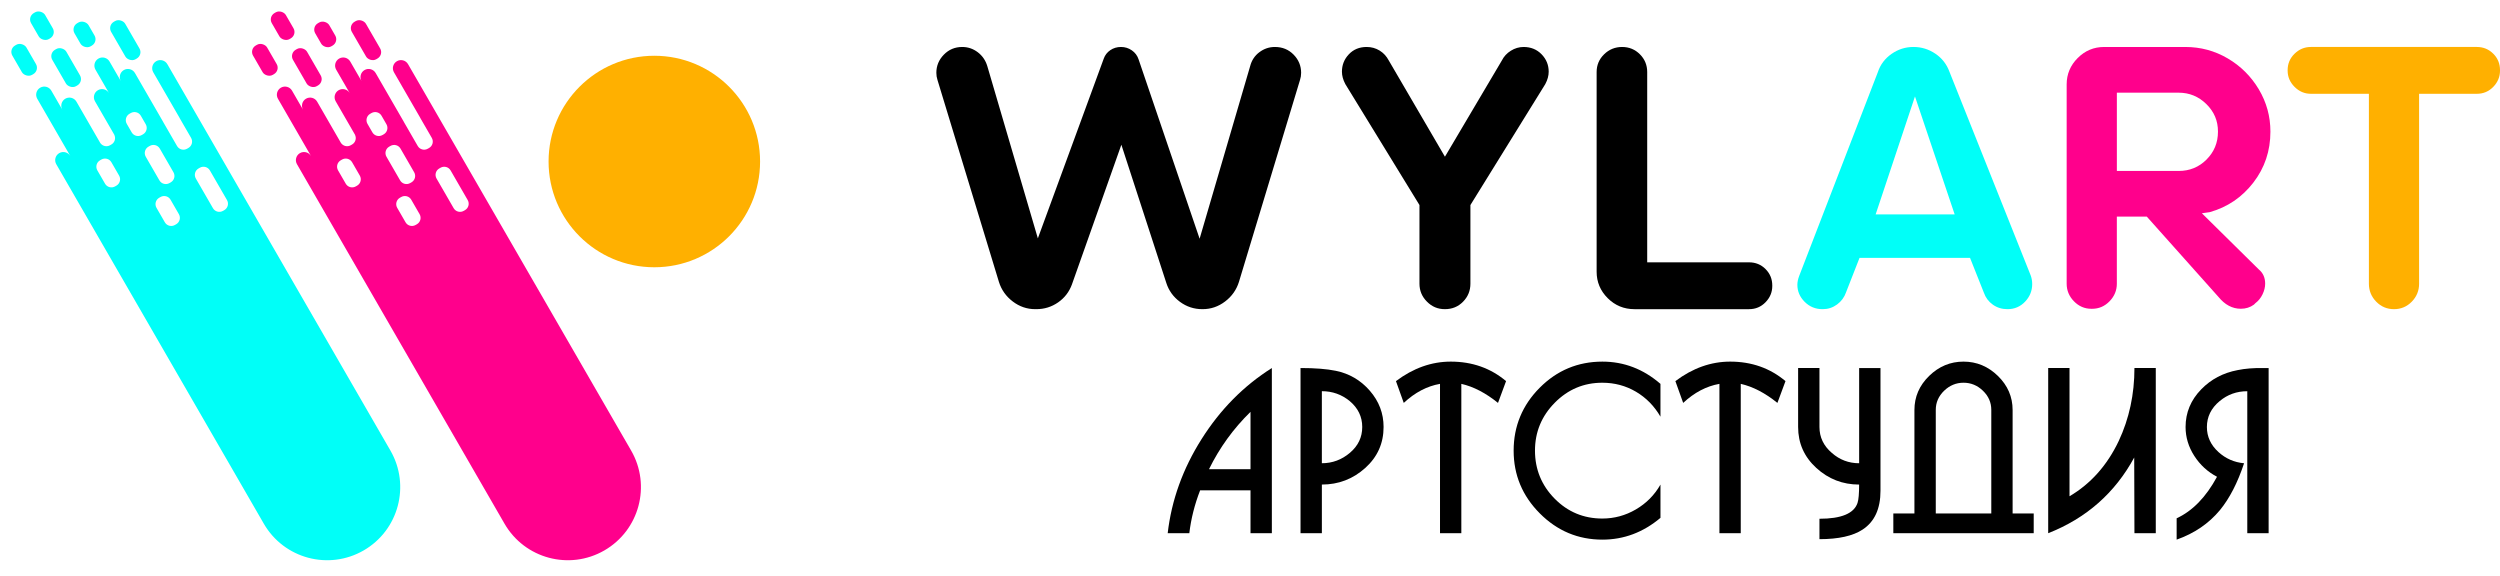 <?xml version="1.0" encoding="UTF-8"?>
<svg id="_Слой_1" data-name="Слой 1" xmlns="http://www.w3.org/2000/svg" xmlns:xlink="http://www.w3.org/1999/xlink" viewBox="0 0 1874.45 431.61">
  <defs>
    <style>
      .cls-1 {
        fill: #00fff8;
      }

      .cls-2 {
        fill: #00e0e0;
      }

      .cls-3 {
        fill: #ffb000;
      }

      .cls-4 {
        fill: #ff008c;
      }

      .cls-5 {
        filter: url(#drop-shadow-1);
      }
    </style>
    <filter id="drop-shadow-1" filterUnits="userSpaceOnUse">
      <feOffset dx="8.5" dy="8.5"/>
      <feGaussianBlur result="blur" stdDeviation="11.34"/>
      <feFlood flood-color="#000" flood-opacity=".4"/>
      <feComposite in2="blur" operator="in"/>
      <feComposite in="SourceGraphic"/>
    </filter>
  </defs>
  <g class="cls-5">
    <circle class="cls-3" cx="482.1" cy="112.6" r="79.29"/>
    <g>
      <rect class="cls-1" x="3.52" y="23.65" width="12.17" height="25.42" rx="5.52" ry="5.52" transform="translate(-16.89 9.67) rotate(-30)"/>
      <rect class="cls-1" x="16.86" y="-.49" width="12.17" height="22.53" rx="5.52" ry="5.52" transform="translate(-2.32 12.92) rotate(-30)"/>
      <rect class="cls-1" x="35" y="26.43" width="12.17" height="31.53" rx="5.52" ry="5.52" transform="translate(-15.59 26.19) rotate(-30)"/>
      <rect class="cls-1" x="48.78" y="7.3" width="12.17" height="20.02" rx="5.52" ry="5.52" transform="translate(-1.3 29.75) rotate(-30)"/>
      <rect class="cls-1" x="79.36" y="5.38" width="12.17" height="32.46" rx="5.52" ry="5.52" transform="translate(.64 45.62) rotate(-30)"/>
      <polygon class="cls-2" points="216.7 431.61 216.72 431.59 216.67 431.57 216.7 431.61"/>
      <path class="cls-1" d="M108.64,37.38c-2.91,1.68-3.91,5.41-2.23,8.32l19.89,34.45c-.12-.2-.24-.39-.37-.57l8.85,15.32c1.52,2.64,.62,6.02-2.02,7.54l-.98,.56c-2.64,1.52-6.02,.62-7.54-2.02l-10.24-17.74c-.08-.15-.16-.3-.23-.45l-21.1-36.54c-1.68-2.91-5.41-3.91-8.32-2.23h0c-2.91,1.68-3.91,5.41-2.23,8.32l-8.49-14.7c-1.68-2.91-5.41-3.91-8.32-2.23s-3.91,5.41-2.23,8.32l10.18,17.62c-1.68-2.91-5.41-3.91-8.32-2.23s-3.91,5.41-2.23,8.32l14.88,25.77c-.12-.2-.24-.39-.38-.57,1.26,2.58,.33,5.74-2.2,7.19l-.98,.56c-2.47,1.43-5.58,.73-7.22-1.53,.07,.15,.14,.29,.22,.44l-.47-.82s-.05-.07-.07-.1l-10.24-17.74s-.04-.07-.06-.11l-7.39-12.81c-1.68-2.91-5.41-3.91-8.32-2.23s-3.91,5.41-2.23,8.32l-8.28-14.35c-1.68-2.91-5.41-3.91-8.32-2.23-2.91,1.68-3.91,5.41-2.23,8.32l24.81,42.98c-1.68-2.91-5.41-3.91-8.32-2.23h0c-2.91,1.68-3.91,5.41-2.23,8.32l34.59,59.92s0,0,0,0l62.94,109.02,16.96,29.37s0,0,0,0l41.11,71.2c15.14,26.22,48.66,35.2,74.88,20.06h0c26.22-15.14,35.2-48.66,20.06-74.88l-41.11-71.2s0,0,0,0l-16.96-29.37h0s-57.74-100-57.74-100h0S116.96,39.6,116.96,39.6c-1.68-2.91-5.41-3.91-8.32-2.23Zm29.69,87.98c-1.52-2.64-.62-6.02,2.02-7.54l.98-.56c2.64-1.52,6.02-.62,7.54,2.02l12.83,22.23c1.52,2.64,.62,6.02-2.02,7.54l-.98,.56c-2.64,1.52-6.02,.62-7.54-2.02l-12.83-22.23Zm-51.78-41c-1.52-2.64-.62-6.02,2.02-7.54l.98-.56c2.64-1.52,6.02-.62,7.54,2.02l3.68,6.38c1.52,2.64,.62,6.02-2.02,7.54l-.98,.56c-2.64,1.52-6.02,.62-7.54-2.02l-3.68-6.38Zm14.23,24.65c-1.52-2.64-.62-6.02,2.02-7.54l.98-.56c2.64-1.52,6.02-.62,7.54,2.02l10.24,17.74c1.52,2.64,.62,6.02-2.02,7.54l-.98,.56c-2.64,1.52-6.02,.62-7.54-2.02l-10.24-17.74Zm8.05,38.31c-1.52-2.64-.62-6.02,2.02-7.54l.98-.56c2.64-1.52,6.02-.62,7.54,2.02l6.26,10.85c1.52,2.64,.62,6.02-2.02,7.54l-.98,.56c-2.64,1.52-6.02,.62-7.54-2.02l-6.26-10.85Zm-44.35-28.09c-1.52-2.64-.62-6.02,2.02-7.54l.98-.56c2.64-1.52,6.02-.62,7.54,2.02l5.78,10.01c1.52,2.64,.62,6.02-2.02,7.54l-.98,.56c-2.64,1.52-6.02,.62-7.54-2.02l-5.78-10.01Z"/>
      <polygon class="cls-2" points="216.67 431.57 216.67 431.57 216.67 431.57 216.67 431.57"/>
    </g>
    <g>
      <rect class="cls-4" x="184" y="23.65" width="12.17" height="25.42" rx="5.52" ry="5.52" transform="translate(7.29 99.91) rotate(-30)"/>
      <rect class="cls-4" x="197.34" y="-.49" width="12.17" height="22.53" rx="5.52" ry="5.52" transform="translate(21.86 103.16) rotate(-30)"/>
      <rect class="cls-4" x="215.47" y="26.43" width="12.17" height="31.53" rx="5.52" ry="5.52" transform="translate(8.59 116.43) rotate(-30)"/>
      <rect class="cls-4" x="229.26" y="7.3" width="12.17" height="20.02" rx="5.52" ry="5.52" transform="translate(22.88 119.99) rotate(-30)"/>
      <rect class="cls-4" x="259.83" y="5.38" width="12.17" height="32.46" rx="5.52" ry="5.52" transform="translate(24.82 135.85) rotate(-30)"/>
      <polygon class="cls-4" points="397.17 431.61 397.2 431.59 397.15 431.57 397.17 431.61"/>
      <path class="cls-4" d="M289.12,37.38c-2.91,1.68-3.91,5.41-2.23,8.32l19.89,34.45c-.12-.2-.24-.39-.37-.57l8.85,15.32c1.52,2.64,.62,6.02-2.02,7.54l-.98,.56c-2.64,1.52-6.02,.62-7.54-2.02l-10.24-17.74c-.08-.15-.16-.3-.23-.45l-21.1-36.54c-1.68-2.91-5.41-3.91-8.32-2.23h0c-2.91,1.68-3.91,5.41-2.23,8.32l-8.49-14.7c-1.68-2.91-5.41-3.91-8.32-2.23s-3.91,5.41-2.23,8.32l10.18,17.62c-1.68-2.91-5.41-3.91-8.32-2.23s-3.91,5.41-2.23,8.32l14.88,25.77c-.12-.2-.24-.39-.38-.57,1.26,2.58,.33,5.74-2.2,7.19l-.98,.56c-2.47,1.43-5.58,.73-7.22-1.53,.07,.15,.14,.29,.22,.44l-.47-.82s-.05-.07-.07-.1l-10.24-17.74s-.04-.07-.06-.11l-7.39-12.81c-1.68-2.91-5.41-3.91-8.32-2.23s-3.91,5.41-2.23,8.32l-8.28-14.35c-1.68-2.91-5.41-3.91-8.32-2.23-2.91,1.68-3.91,5.41-2.23,8.32l24.81,42.98c-1.68-2.91-5.41-3.91-8.32-2.23h0c-2.91,1.68-3.91,5.41-2.23,8.32l34.59,59.92s0,0,0,0l62.94,109.02,16.96,29.37s0,0,0,0l41.11,71.2c15.14,26.22,48.66,35.2,74.88,20.06h0c26.22-15.14,35.2-48.66,20.06-74.88l-41.11-71.2s0,0,0,0l-16.96-29.37h0s-57.74-100-57.74-100h0s-51.46-89.14-51.46-89.14c-1.68-2.91-5.41-3.91-8.32-2.23Zm29.69,87.98c-1.52-2.64-.62-6.02,2.02-7.54l.98-.56c2.64-1.52,6.02-.62,7.54,2.02l12.83,22.23c1.52,2.64,.62,6.02-2.02,7.54l-.98,.56c-2.64,1.52-6.02,.62-7.54-2.02l-12.83-22.23Zm-51.78-41c-1.52-2.64-.62-6.02,2.02-7.54l.98-.56c2.64-1.52,6.02-.62,7.54,2.02l3.68,6.38c1.52,2.64,.62,6.02-2.02,7.54l-.98,.56c-2.64,1.52-6.02,.62-7.54-2.02l-3.68-6.38Zm14.23,24.65c-1.52-2.64-.62-6.02,2.02-7.54l.98-.56c2.64-1.52,6.02-.62,7.54,2.02l10.24,17.74c1.52,2.64,.62,6.02-2.02,7.54l-.98,.56c-2.64,1.52-6.02,.62-7.54-2.02l-10.24-17.74Zm8.05,38.31c-1.52-2.64-.62-6.02,2.02-7.54l.98-.56c2.64-1.52,6.02-.62,7.54,2.02l6.26,10.85c1.52,2.64,.62,6.02-2.02,7.54l-.98,.56c-2.64,1.52-6.02,.62-7.54-2.02l-6.26-10.85Zm-44.35-28.09c-1.52-2.64-.62-6.02,2.02-7.54l.98-.56c2.64-1.52,6.02-.62,7.54,2.02l5.78,10.01c1.52,2.64,.62,6.02-2.02,7.54l-.98,.56c-2.64,1.52-6.02,.62-7.54-2.02l-5.78-10.01Z"/>
      <polygon class="cls-4" points="397.15 431.57 397.15 431.57 397.15 431.57 397.15 431.57"/>
    </g>
  </g>
  <g>
    <g>
      <path d="M953.61,275.94v123.85h-16v-32.17h-37.77c-4.14,10.66-6.84,21.39-8.11,32.17h-16.21c2.86-24.77,11.32-48.28,25.37-70.52,14.05-22.25,31.62-40.02,52.72-53.32Zm-47.13,75.86h31.13v-43c-12.8,12.5-23.18,26.83-31.13,43Z"/>
      <path d="M991.11,363.32v36.47h-16v-123.85c10.89,0,19.67,.69,26.32,2.06,10.21,2.06,18.75,7.05,25.63,14.96,6.88,7.91,10.32,16.97,10.32,27.18,0,12.27-4.6,22.53-13.81,30.79s-20.03,12.38-32.46,12.38Zm0-16c7.89,0,14.9-2.61,21.05-7.83,6.15-5.22,9.22-11.67,9.22-19.35s-3.13-14.16-9.4-19.44c-6.03-4.93-12.99-7.4-20.88-7.4v54.01Z"/>
      <path d="M1095.69,399.79h-16v-111.98c-9.75,1.72-18.81,6.48-27.18,14.28l-5.85-16.34c12.96-9.75,26.66-14.62,41.11-14.62,16.05,0,29.87,4.88,41.45,14.62l-6.05,16.34c-9.22-7.45-18.38-12.21-27.49-14.28v111.98Z"/>
      <path d="M1244.99,388.27c-12.96,10.9-27.47,16.34-43.52,16.34-18.23,0-33.89-6.56-46.96-19.69-13.07-13.13-19.61-28.81-19.61-47.04s6.51-34.06,19.52-47.13c13.01-13.07,28.7-19.61,47.04-19.61,16.17,0,30.67,5.56,43.52,16.68v24.6c-4.6-7.97-10.72-14.2-18.35-18.7-7.64-4.5-16.05-6.75-25.24-6.75-13.9,0-25.79,5.01-35.67,15.02-9.88,10.01-14.82,21.98-14.82,35.9s4.91,26.03,14.73,35.98c9.82,9.95,21.74,14.93,35.76,14.93,8.96,0,17.35-2.28,25.16-6.84,7.81-4.56,13.96-10.76,18.44-18.62v24.94Z"/>
      <path d="M1305.19,399.79h-16v-111.98c-9.75,1.72-18.81,6.48-27.18,14.28l-5.85-16.34c12.96-9.75,26.66-14.62,41.11-14.62,16.05,0,29.87,4.88,41.45,14.62l-6.05,16.34c-9.22-7.45-18.38-12.21-27.49-14.28v111.98Z"/>
      <path d="M1364.19,404.26v-15.31c16.4,0,25.91-3.96,28.55-11.87,.8-2.41,1.2-6.99,1.2-13.76-12.32,0-23.02-4.15-32.11-12.47-9.09-8.31-13.64-18.55-13.64-30.7v-44.21h16v44.21c0,7.68,3.1,14.16,9.29,19.44,5.85,5.16,12.67,7.74,20.47,7.74v-71.38h16v92.02c0,13.53-4.46,23.22-13.37,29.07-7.31,4.82-18.11,7.22-32.39,7.22Z"/>
      <path d="M1524.85,399.79h-105.27v-14.79h15.82v-77.58c0-9.86,3.67-18.38,11.01-25.54,7.34-7.17,15.94-10.75,25.8-10.75s18.46,3.59,25.8,10.75c7.34,7.17,11.01,15.68,11.01,25.54v77.58h15.82v14.79Zm-73.45-14.79h41.63v-77.71c0-5.51-2.08-10.28-6.24-14.3-4.16-4.02-9.02-6.03-14.57-6.03s-10.41,2.01-14.57,6.03c-4.16,4.02-6.24,8.79-6.24,14.3v77.71Z"/>
      <path d="M1551.68,275.94v96.15c15.94-9.4,28.24-23.22,36.9-41.45,7.85-16.74,11.78-34.97,11.78-54.7h16v123.85h-16l-.17-56.76c-14.45,26.6-35.95,45.53-64.5,56.76v-123.85h16Z"/>
      <path d="M1682.57,347.33c-4.82,14.56-10.84,26.26-18.06,35.09-8.37,10.09-19.21,17.49-32.51,22.19v-16c11.92-5.5,22.02-15.88,30.27-31.13-7-3.67-12.67-8.89-17.03-15.65-4.36-6.76-6.54-13.99-6.54-21.67,0-10.78,3.9-20.18,11.7-28.21,7.34-7.57,16.45-12.39,27.35-14.45,5.5-1.14,11.87-1.66,19.09-1.55h4.13v123.85h-16v-106.47c-7.89,0-14.79,2.47-20.71,7.4-6.38,5.28-9.57,11.76-9.57,19.44,0,7.22,2.88,13.48,8.65,18.75,5.42,4.93,11.83,7.74,19.21,8.43Z"/>
    </g>
    <g>
      <path d="M944.25,39.15c3.46-2.62,7.35-3.93,11.65-3.93,5.62,0,10.29,1.92,14.04,5.76,3.74,3.84,5.62,8.38,5.62,13.62,0,1.87-.28,3.65-.84,5.34l-45.77,151.36c-1.87,5.99-5.34,10.91-10.39,14.74-5.05,3.84-10.67,5.76-16.85,5.76h-.28c-6.18,0-11.75-1.83-16.71-5.48-4.96-3.65-8.38-8.38-10.25-14.18l-33.7-103.62-37.07,104.75c-2.06,5.62-5.53,10.11-10.39,13.48-4.87,3.37-10.3,5.05-16.29,5.05h-.84c-6.18,0-11.79-1.92-16.85-5.76-5.05-3.83-8.52-8.75-10.39-14.74l-46.05-151.36c-.56-1.69-.84-3.46-.84-5.34,0-5.24,1.87-9.78,5.62-13.62,3.74-3.83,8.33-5.76,13.76-5.76,4.3,0,8.19,1.31,11.65,3.93,3.46,2.62,5.85,6.09,7.16,10.39l37.91,129.18,49.42-134.79c.93-2.62,2.57-4.73,4.91-6.32,2.34-1.59,5.01-2.39,8-2.39s5.71,.84,8.14,2.53c2.43,1.69,4.12,3.93,5.05,6.74l45.77,134.51,37.91-129.46c1.12-4.3,3.41-7.77,6.88-10.39Z"/>
      <path d="M1155.84,40.7c3.55,3.65,5.34,8,5.34,13.06,0,3-.84,6.09-2.53,9.27l-56.16,90.7v58.97c0,5.24-1.82,9.74-5.48,13.48-3.65,3.75-8.19,5.62-13.62,5.62s-9.74-1.87-13.48-5.62c-3.75-3.74-5.62-8.24-5.62-13.48v-58.97l-55.6-90.7c-1.68-3.18-2.53-6.27-2.53-9.27,0-5.06,1.73-9.41,5.2-13.06,3.46-3.65,7.91-5.48,13.34-5.48,3.55,0,6.78,.89,9.69,2.67,2.9,1.78,5.2,4.26,6.88,7.44l42.12,72.17,42.69-72.17c1.5-2.99,3.74-5.43,6.74-7.3,2.99-1.87,6.18-2.81,9.55-2.81,5.43,0,9.92,1.83,13.48,5.48Z"/>
      <path d="M1323.77,201.75c3.37,3.37,5.05,7.49,5.05,12.36v.28c0,4.68-1.68,8.75-5.05,12.22-3.37,3.47-7.49,5.2-12.36,5.2h-85.93c-7.86,0-14.56-2.76-20.08-8.28-5.52-5.52-8.28-12.12-8.28-19.8V54.04c0-5.24,1.87-9.69,5.62-13.34,3.74-3.65,8.24-5.48,13.48-5.48s9.69,1.83,13.34,5.48c3.65,3.65,5.48,8.1,5.48,13.34V196.69h76.38c4.87,0,8.99,1.69,12.36,5.05Z"/>
      <path class="cls-1" d="M1384.14,219.16c-1.31,3.75-3.56,6.79-6.74,9.13-3.19,2.34-6.74,3.51-10.67,3.51h-.28c-5.24,0-9.69-1.83-13.34-5.48s-5.48-7.91-5.48-12.78c0-2.06,.47-4.3,1.4-6.74l58.97-152.77c1.87-5.62,5.29-10.15,10.25-13.62,4.96-3.46,10.43-5.2,16.43-5.2s11.46,1.69,16.43,5.06c4.96,3.37,8.47,7.86,10.53,13.48l60.94,152.77c.75,2.06,1.12,4.21,1.12,6.46,0,5.05-1.78,9.46-5.34,13.2-3.56,3.75-7.96,5.62-13.2,5.62-4.12,0-7.77-1.12-10.95-3.37-3.18-2.25-5.43-5.24-6.74-8.99l-10.39-26.12h-82.84l-10.11,25.83Zm51.67-146.87l-29.49,88.46h59.25l-29.77-88.46Z"/>
      <path class="cls-4" d="M1587.17,212.7c0,5.05-1.83,9.46-5.48,13.2-3.65,3.75-8,5.62-13.06,5.62h-.56c-5.05,0-9.41-1.87-13.06-5.62-3.65-3.74-5.47-8.14-5.47-13.2V63.3c0-7.67,2.76-14.27,8.28-19.8,5.52-5.52,12.12-8.28,19.8-8.28h60.94c11.42,0,22,2.86,31.73,8.57,9.73,5.71,17.5,13.44,23.31,23.17,5.8,9.74,8.71,20.32,8.71,31.73,0,14.42-4.26,27.15-12.78,38.19-8.52,11.05-19.42,18.44-32.71,22.18l-5.9,.84,42.68,42.12c3.18,2.62,4.77,6.18,4.77,10.67,0,2.62-.66,5.29-1.97,8-1.31,2.72-3.09,4.91-5.34,6.6l-1.12,1.12c-2.81,2.06-6.09,3.09-9.83,3.09-6.37,0-11.98-2.99-16.85-8.99l-53.64-60.1h-22.46v50.27Zm67.25-93.09c5.71-5.71,8.57-12.68,8.57-20.92s-2.9-14.93-8.7-20.64c-5.81-5.71-12.73-8.56-20.78-8.56h-46.33v58.69h46.33c8.24,0,15.21-2.85,20.92-8.56Z"/>
      <path class="cls-3" d="M1720.42,65.13c-3.47-3.46-5.2-7.53-5.2-12.22v-.28c0-4.87,1.73-8.99,5.2-12.36,3.46-3.37,7.53-5.06,12.22-5.06h124.4c4.87,0,8.99,1.69,12.36,5.06,3.37,3.37,5.06,7.49,5.06,12.36v.28c0,4.68-1.69,8.75-5.06,12.22-3.37,3.47-7.49,5.2-12.36,5.2h-43.25V212.7c0,5.24-1.82,9.74-5.48,13.48-3.65,3.75-8.1,5.62-13.34,5.62s-9.69-1.87-13.34-5.62c-3.65-3.74-5.48-8.24-5.48-13.48V70.32h-43.53c-4.68,0-8.75-1.73-12.22-5.2Z"/>
    </g>
  </g>
</svg>